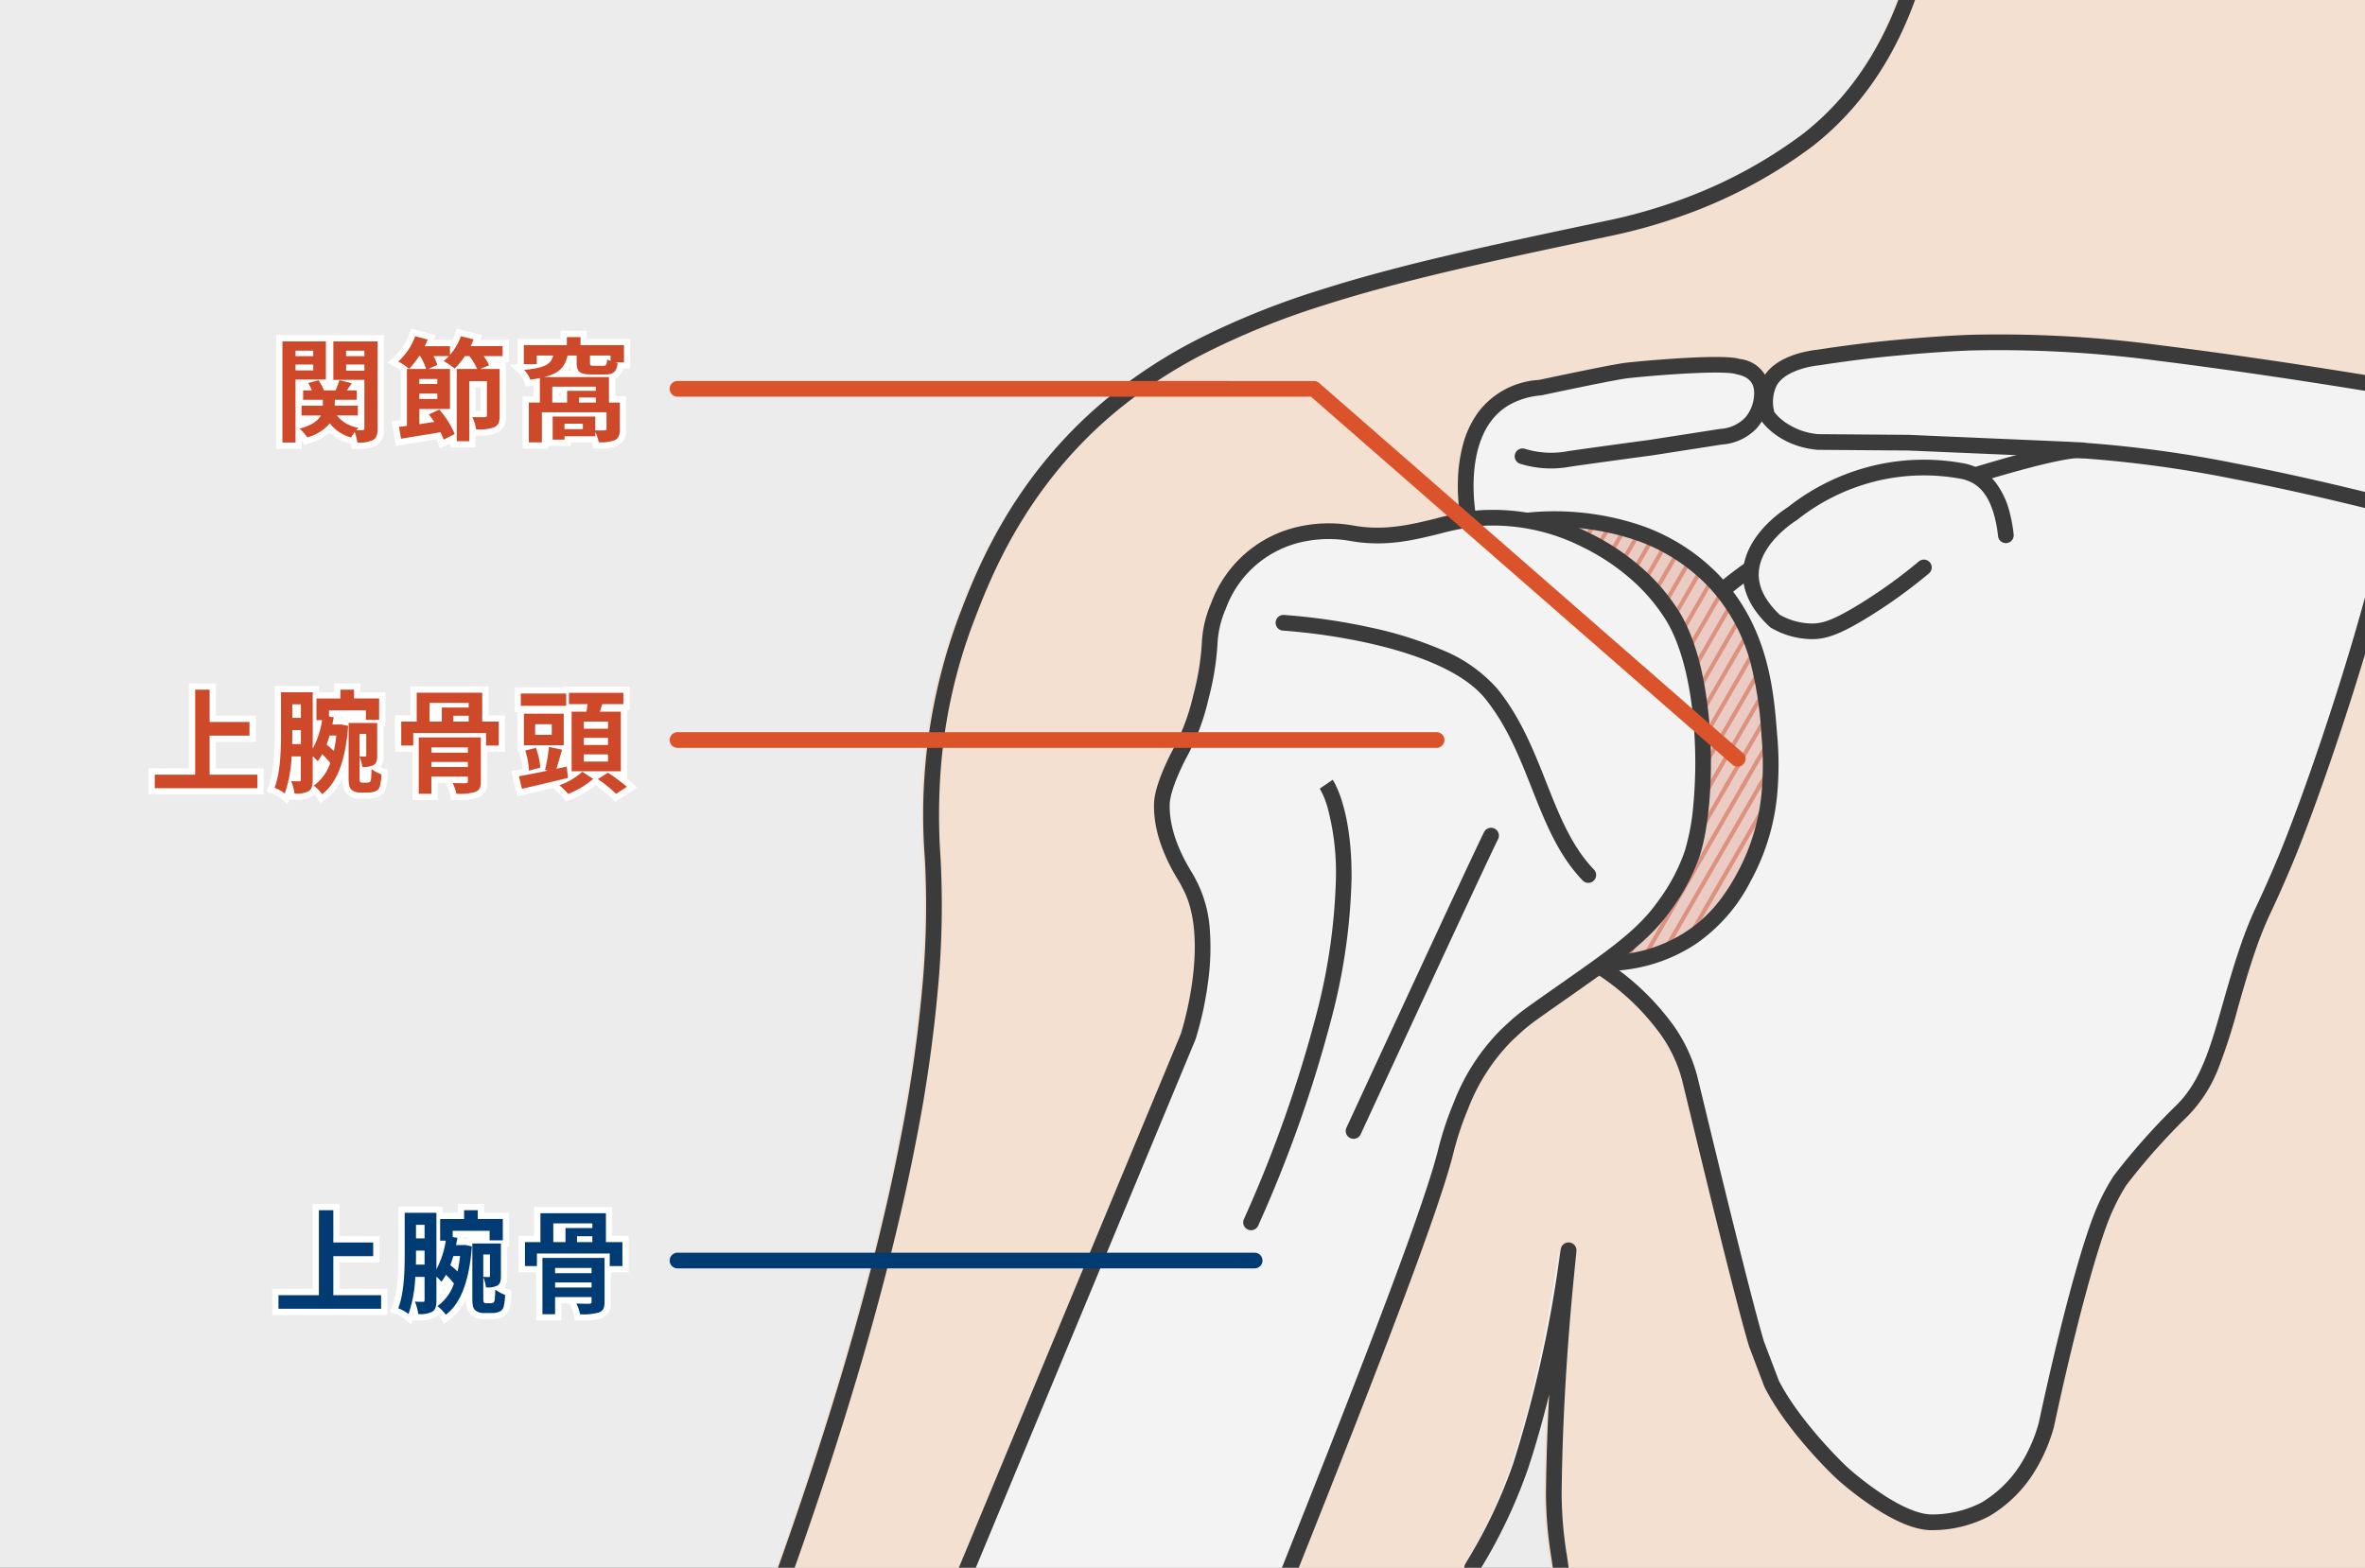 <svg xmlns="http://www.w3.org/2000/svg" width="377" height="250" viewBox="0 0 377 250"><rect x="0" y="0" width="377" height="250" fill="#808080" stroke="none"/><defs><clipPath id="a"><path transform="translate(57.585 102.295)" fill="none" d="M0 0h377v250H0z"/></clipPath><clipPath id="b"><path d="M300.353 186.247c2.252-.261 19.1-1.95 30.047 9.889 7.342 7.94 8.094 17.7 8.607 24.366.357 4.631.935 13.666-4.116 22.714a25.656 25.656 0 01-8.393 9.57 25 25 0 01-13.958 4.027c11.864-13.036 15.885-30.935 10.214-46.381-5.716-15.567-19.037-22.544-22.401-24.185z" fill="none"/></clipPath><clipPath id="c"><path transform="translate(233.885 112.737)" fill="none" d="M0 0h198.007v167.947H0z"/></clipPath></defs><g clip-path="url(#a)" transform="translate(-57.585 -102.295)" opacity=".9"><path d="M57.585 101.295h377v251h-377z" fill="#f7f7f7"/><path d="M306.379 352.295a76.405 76.405 0 01-1.1-11.92c.224-21.1 2.456-38.71 2.356-38.724s-2.147 17.844-7.657 34.454a82.976 82.976 0 01-7.73 16.19v9.5l-111.537-3.33c22.584-61.95 26.738-97.351 25.586-118.693-.274-5.074-1.563-20.722 5.282-38.661 2.7-7.074 8.3-21.757 22.935-34.013 18.68-15.645 44.616-21.025 79.387-28.367a80.583 80.583 0 0031.816-14.071q1.3-1.019 2.5-2.095c16.191-14.619 18.5-38.047 18.071-54.044h81.457v293.277H305.95z" fill="#fff"/><path d="M179.158 358.464c22.584-61.95 26.737-97.351 25.585-118.693-.274-5.073-1.562-20.721 5.282-38.661 2.7-7.074 8.3-21.756 22.936-34.013 18.68-15.645 44.616-21.024 79.387-28.367a80.568 80.568 0 0031.816-14.071q1.3-1.017 2.5-2.095c16.19-14.618 18.5-38.047 18.071-54.043h85.8V352.3H304.823a76.31 76.31 0 01-1.1-11.921c.224-21.1 2.456-38.71 2.356-38.724s-2.147 17.845-7.657 34.454a83.016 83.016 0 01-7.73 16.191z" fill="#ffead9"/><path d="M180.711 359.714a1.251 1.251 0 01-1.174-1.678c5.377-14.75 9.973-28.745 13.66-41.6 3.351-11.679 6.036-22.71 7.981-32.787a230.593 230.593 0 003.537-25.143 141.225 141.225 0 00.334-18.671q-.019-.353-.044-.774a90.727 90.727 0 015.406-38.4c2.732-7.16 8.415-22.059 23.3-34.527a79.931 79.931 0 0115.5-10.088 125.948 125.948 0 0118.258-7.336c13.086-4.22 28.025-7.374 45.322-11.026l.855-.18a84.421 84.421 0 0012.46-3.59 75.128 75.128 0 0018.853-10.25 43.92 43.92 0 002.419-2.031c7.036-6.353 12.049-15.066 14.9-25.9a97.113 97.113 0 002.761-27.187 1.25 1.25 0 012.5-.067 99.594 99.594 0 01-2.843 27.891c-2.975 11.308-8.237 20.431-15.64 27.115a47.215 47.215 0 01-2.565 2.153l-.017.013a77.623 77.623 0 01-19.488 10.6 86.845 86.845 0 01-12.822 3.7l-.855.18c-17.229 3.638-32.109 6.779-45.071 10.96a123.5 123.5 0 00-17.9 7.188 77.466 77.466 0 00-15.018 9.773c-14.386 12.049-19.913 26.538-22.57 33.5a83.815 83.815 0 00-5.157 22.854 98.338 98.338 0 00-.089 14.511q.025.426.044.783a143.722 143.722 0 01-.338 19 233.1 233.1 0 01-3.575 25.418c-1.959 10.149-4.661 21.252-8.032 33-3.7 12.906-8.317 26.957-13.715 41.763a1.251 1.251 0 01-1.177.833z" fill="#333"/><path d="M300.977 185.3c2.251-.262 19.1-1.95 30.046 9.889 7.343 7.939 8.1 17.7 8.607 24.365.357 4.632.936 13.667-4.116 22.715a25.661 25.661 0 01-8.392 9.57 25.007 25.007 0 01-13.959 4.027c11.864-13.036 15.886-30.935 10.214-46.382-5.716-15.564-19.037-22.541-22.4-24.184z" fill="#fff"/><path d="M435.811 201.602a291.1 291.1 0 01-12.722 37.91c-3.465 8.291-4.078 8.525-6.017 14.2-3.856 11.289-4.69 19.91-10.3 25.556-.562.563-2.081 2.014-4.2 4.329a103.061 103.061 0 00-5.821 6.934 33.292 33.292 0 00-2.433 4.566c-2.116 4.741-5.658 17.4-9.3 34.38-.628 2.312-2.9 9.49-9.69 13.473a18.461 18.461 0 01-8.757 2.08c-4.83-.108-11.771-5.777-13.871-7.628-1.422-1.258-8.222-8.032-11.477-14.458l-2.439-6.409c-2.732-9.233-10.127-40.357-10.663-42.425-.926-3.577-3.675-10.383-13.738-17.323-31.886-35.523-21.563-72.37-21.563-72.37s-3.558-18.862 11.5-20.3c0 0 10.268-2.2 13.425-2.685 1.317-.2 15.913-1.031 21.327.809l104.074 3.443z" fill="#fff"/><g clip-path="url(#b)" fill="#d84e2b"><ellipse cx="48.862" cy="66.556" rx="48.862" ry="66.556" transform="translate(282.199 138.028)" opacity=".244" style="isolation:isolate"/><g clip-path="url(#c)" opacity=".478"><path d="M267.147 170.282l33.224-57.545.575.332-33.224 57.545zm2.658 0l33.224-57.545.575.332-33.224 57.545zm2.657 0l33.224-57.545.575.332-33.224 57.545zm2.658 0l33.224-57.545.575.332-33.224 57.545zm2.658 0l33.224-57.545.575.332-33.224 57.545zm2.658 0l33.224-57.545.575.332-33.224 57.545zm2.658 0l33.224-57.545.575.332-33.224 57.545zm2.658 0l33.224-57.545.575.332-33.224 57.545zm2.658 0l33.224-57.545.575.332-33.224 57.545zm2.658 0l33.224-57.545.575.332-33.224 57.545zm2.658 0l33.224-57.545.575.332-33.224 57.545zm2.657 0l33.224-57.545.575.332-33.224 57.545zm2.658 0l33.224-57.545.575.332-33.224 57.545zm2.658 0l33.224-57.545.575.332-33.224 57.545zm2.658 0l33.224-57.545.575.332-33.224 57.545zm2.658 0l33.224-57.545.575.332-33.224 57.545zm2.658 0l33.224-57.545.575.332-33.224 57.545zm2.658 0l33.224-57.545.575.332-33.224 57.545zm2.658 0l33.224-57.545.575.332-33.224 57.545zm2.658 0l33.224-57.545.575.332-33.224 57.545zm2.658 0l33.224-57.545.575.332-33.224 57.545zm2.657 0l33.224-57.545.575.332-33.224 57.545zm2.658 0l33.224-57.545.575.332-33.224 57.545zm2.658 0l33.224-57.545.575.332-33.224 57.545zm2.658 0l33.224-57.545.575.332-33.224 57.545zm2.658 0l33.224-57.545.575.332-33.224 57.545zm2.658 0l33.224-57.545.575.332-33.224 57.545zm2.658 0l33.224-57.545.575.332-33.224 57.545zm2.658 0l33.224-57.545.575.332-33.224 57.545zm2.658 0l33.224-57.545.575.332-33.224 57.545zm2.657 0l33.224-57.545.575.332-33.224 57.545zm2.658 0l33.224-57.545.575.332-33.224 57.545zm2.658 0l33.224-57.545.575.332-33.224 57.545zm2.658 0l33.224-57.545.575.332-33.224 57.545zm2.658 0l33.224-57.545.575.332-33.224 57.545zm2.658 0l33.224-57.545.575.332-33.224 57.545zm2.658 0l33.224-57.545.575.332-33.224 57.545zm2.658 0l33.224-57.545.575.332-33.224 57.545zm2.658 0l33.224-57.545.575.332-33.224 57.545zm2.657 0l33.224-57.545.575.332-33.224 57.545zm2.658 0l33.224-57.545.575.332-33.224 57.545zm2.658 0l33.224-57.545.575.332-33.224 57.545zm2.658 0l33.224-57.545.575.332-33.224 57.545zm2.658 0l33.224-57.545.575.332-33.224 57.545zm2.658 0l33.224-57.545.575.332-33.224 57.545zm2.658 0l33.224-57.545.575.332-33.224 57.545zm2.658 0l33.224-57.545.575.332-33.224 57.545zm2.658 0l33.224-57.545.575.332-33.224 57.545zm2.657 0l33.224-57.545.575.332-33.224 57.545zm2.658 0l33.224-57.545.575.332-33.224 57.545zm2.658 0l33.224-57.545.575.332-33.224 57.545zm2.658 0l33.224-57.545.575.332-33.224 57.545zm2.658 0l33.224-57.545.575.332-33.224 57.545zm2.658 0l33.224-57.545.575.332-33.224 57.545zm2.658 0l33.224-57.545.575.332-33.224 57.545zm2.658 0l33.224-57.545.575.332-33.224 57.545zm2.658 0l33.224-57.545.575.332-33.224 57.545zm2.657 0l33.224-57.545.575.332-33.224 57.545zm2.658 0l33.224-57.545.575.332-33.224 57.545zm2.658 0l33.224-57.545.575.332-33.224 57.545zm2.658 0l33.224-57.545.575.332-33.224 57.545zm2.658 0l33.224-57.545.575.332-33.224 57.545z"/><path d="M233.932 227.815l33.224-57.545.575.332-33.224 57.545zm2.658 0l33.224-57.545.575.332-33.224 57.545zm2.658 0l33.224-57.545.575.332-33.224 57.545zm2.658 0l33.224-57.545.575.332-33.224 57.545zm2.658 0l33.224-57.545.575.332-33.224 57.545zm2.658 0l33.224-57.545.575.332-33.224 57.545zm2.658 0l33.224-57.545.575.332-33.224 57.545zm2.657 0l33.224-57.545.575.332-33.224 57.545zm2.658 0l33.224-57.545.575.332-33.224 57.545zm2.658 0l33.224-57.545.575.332-33.224 57.545zm2.658 0l33.224-57.545.575.332-33.224 57.545zm2.658 0l33.224-57.545.575.332-33.224 57.545zm2.658 0l33.224-57.545.575.332-33.224 57.545zm2.658 0l33.224-57.545.575.332-33.224 57.545zm2.658 0l33.224-57.545.575.332-33.224 57.545zm2.658 0l33.224-57.545.575.332-33.224 57.545zm2.657 0l33.224-57.545.575.332-33.224 57.545zm2.658 0l33.224-57.545.575.332-33.224 57.545zm2.658 0l33.224-57.545.575.332-33.224 57.545zm2.658 0l33.224-57.545.575.332-33.224 57.545zm2.658 0l33.224-57.545.575.332-33.224 57.545zm2.658 0l33.224-57.545.575.332-33.224 57.545zm2.658 0l33.224-57.545.575.332-33.224 57.545zm2.658 0l33.224-57.545.575.332-33.224 57.545zm2.658 0l33.224-57.545.575.332-33.224 57.545zm2.657 0l33.224-57.545.575.332-33.224 57.545zm2.658 0l33.224-57.545.575.332-33.224 57.545zm2.658 0l33.224-57.545.575.332-33.224 57.545zm2.658 0l33.224-57.545.575.332-33.224 57.545zm2.658 0l33.224-57.545.575.332-33.224 57.545zm2.658 0l33.224-57.545.575.332-33.224 57.545zm2.658 0l33.224-57.545.575.332-33.224 57.545zm2.658 0l33.224-57.545.575.332-33.224 57.545zm2.658 0l33.224-57.545.575.332-33.224 57.545zm2.658 0l33.224-57.545.575.332-33.224 57.545zm2.657 0l33.224-57.545.575.332-33.224 57.545zm2.658 0l33.224-57.545.575.332-33.224 57.545zm2.658 0l33.224-57.545.575.332-33.224 57.545zm2.658 0l33.224-57.545.575.332-33.224 57.545zm2.658 0l33.224-57.545.575.332-33.224 57.545zm2.658 0l33.224-57.545.575.332-33.224 57.545zm2.658 0l33.224-57.545.575.332-33.224 57.545zm2.658 0l33.224-57.545.575.332-33.224 57.545zm2.658 0l33.224-57.545.575.332-33.224 57.545zm2.657 0l33.224-57.545.575.332-33.224 57.545zm2.658 0l33.224-57.545.575.332-33.224 57.545zm2.658 0l33.224-57.545.575.332-33.224 57.545zm2.658 0l33.224-57.545.575.332-33.224 57.545zm2.658 0l33.224-57.545.575.332-33.224 57.545zm2.658 0l33.224-57.545.575.332-33.224 57.545zm2.658 0l33.224-57.545.575.332-33.224 57.545zm2.658 0l33.224-57.545.575.332-33.224 57.545zm2.658 0l33.224-57.545.575.332-33.224 57.545zm2.657 0l33.224-57.545.575.332-33.224 57.545zm2.658 0l33.224-57.545.575.332-33.224 57.545zm2.658 0l33.224-57.545.575.332-33.224 57.545zm2.658 0l33.224-57.545.575.332-33.224 57.545zm2.658 0l33.224-57.545.575.332-33.224 57.545zm2.658 0l33.224-57.545.575.332-33.224 57.545zm2.658 0l33.224-57.545.575.332-33.224 57.545zm2.658 0l33.224-57.545.575.332-33.224 57.545zm2.658 0l33.224-57.545.575.332-33.224 57.545z"/><path d="M201.282 284.378l33.224-57.545.575.332-33.224 57.545zm2.658 0l33.224-57.545.575.332-33.224 57.545zm2.658 0l33.224-57.545.575.332-33.224 57.545zm2.658 0l33.224-57.545.575.332-33.224 57.545zm2.658 0l33.224-57.545.575.332-33.224 57.545zm2.657 0l33.224-57.545.575.332-33.224 57.545zm2.658 0l33.224-57.545.575.332-33.224 57.545zm2.658 0l33.224-57.545.575.332-33.224 57.545zm2.658 0l33.224-57.545.575.332-33.224 57.545zm2.658 0l33.224-57.545.575.332-33.224 57.545zm2.658 0l33.224-57.545.575.332-33.224 57.545zm2.658 0l33.224-57.545.575.332-33.224 57.545zm2.658 0l33.224-57.545.575.332-33.224 57.545zm2.658 0l33.224-57.545.575.332-33.224 57.545zm2.658 0l33.224-57.545.575.332-33.224 57.545zm2.657 0l33.224-57.545.575.332-33.224 57.545zm2.658 0l33.224-57.545.575.332-33.224 57.545zm2.658 0l33.224-57.545.575.332-33.224 57.545zm2.658 0l33.224-57.545.575.332-33.224 57.545zm2.658 0l33.224-57.545.575.332-33.224 57.545zm2.658 0l33.224-57.545.575.332-33.224 57.545zm2.658 0l33.224-57.545.575.332-33.224 57.545zm2.658 0l33.224-57.545.575.332-33.224 57.545zm2.658 0l33.224-57.545.575.332-33.224 57.545zm2.657 0l33.224-57.545.575.332-33.224 57.545zm2.658 0l33.224-57.545.575.332-33.224 57.545zm2.658 0l33.224-57.545.575.332-33.224 57.545zm2.658 0l33.224-57.545.575.332-33.224 57.545zm2.658 0l33.224-57.545.575.332-33.224 57.545zm2.658 0l33.224-57.545.575.332-33.224 57.545zm2.658 0l33.224-57.545.575.332-33.224 57.545zm2.658 0l33.224-57.545.575.332-33.224 57.545zm2.658 0l33.224-57.545.575.332-33.224 57.545zm2.657 0l33.224-57.545.575.332-33.224 57.545zm2.658 0l33.224-57.545.575.332-33.224 57.545zm2.658 0l33.224-57.545.575.332-33.224 57.545zm2.658 0l33.224-57.545.575.332-33.224 57.545zm2.658 0l33.224-57.545.575.332-33.224 57.545zm2.658 0l33.224-57.545.575.332-33.224 57.545zm2.658 0l33.224-57.545.575.332-33.224 57.545zm2.658 0l33.224-57.545.575.332-33.224 57.545zm2.658 0l33.224-57.545.575.332-33.224 57.545zm2.657 0l33.224-57.545.575.332-33.224 57.545zm2.658 0l33.224-57.545.575.332-33.224 57.545zm2.658 0l33.224-57.545.575.332-33.224 57.545zm2.658 0l33.224-57.545.575.332-33.224 57.545zm2.658 0l33.224-57.545.575.332-33.224 57.545zm2.658 0l33.224-57.545.575.332-33.224 57.545zm2.658 0l33.224-57.545.575.332-33.224 57.545zm2.658 0l33.224-57.545.575.332-33.224 57.545zm2.658 0l33.224-57.545.575.332-33.224 57.545zm2.657 0l33.224-57.545.575.332-33.224 57.545zm2.658 0l33.224-57.545.575.332-33.224 57.545zm2.658 0l33.224-57.545.575.332-33.224 57.545zm2.658 0l33.224-57.545.575.332-33.224 57.545zm2.658 0l33.224-57.545.575.332-33.224 57.545zm2.658 0l33.224-57.545.575.332-33.224 57.545zm2.658 0l33.224-57.545.575.332-33.224 57.545zm2.658 0l33.224-57.545.575.332-33.224 57.545zm2.658 0l33.224-57.545.575.332-33.224 57.545zm2.657 0l33.224-57.545.575.332-33.224 57.545zm2.658 0l33.224-57.545.575.332-33.224 57.545z"/></g></g><path d="M305.295 183.822a43.243 43.243 0 0112.532 1.824 31.6 31.6 0 0114.114 8.7c7.64 8.26 8.42 18.4 8.936 25.118a51.807 51.807 0 01-.034 9.936 35.558 35.558 0 01-4.237 13.484 26.9 26.9 0 01-8.793 10 26.1 26.1 0 01-14.413 4.236h-.244a1.25 1.25 0 01-.914-2.091 47.738 47.738 0 0011.387-21.716 41.628 41.628 0 00-1.422-23.394 40.86 40.86 0 00-11.731-16.8 46.581 46.581 0 00-10.044-6.688 1.25 1.25 0 01.4-2.365 39.07 39.07 0 014.463-.244zM316 254.484a23.171 23.171 0 0010.43-3.684 21.821 21.821 0 005.167-4.772 31.553 31.553 0 002.823-4.365 33.073 33.073 0 003.936-12.543 49.535 49.535 0 00.026-9.467 59.826 59.826 0 00-1.7-11.469 28.5 28.5 0 00-6.577-12.144 29.131 29.131 0 00-13.017-8.006 40.666 40.666 0 00-11.663-1.712 49.718 49.718 0 016.69 4.908 43.332 43.332 0 0112.434 17.826 44.123 44.123 0 011.516 24.8A49.963 49.963 0 01316 254.484z" fill="#333"/><path d="M209.423 357.964q18.789-45.2 37.58-90.395s5.059-15.492.156-24.318a11.754 11.754 0 00-.591-1.09c-2.033-3.281-3.889-7.428-3.769-11.693.041-1.474.833-4.068 2.678-7.706a34.914 34.914 0 003.534-9.276c2.356-9.57.468-8.5 2.811-14.562a18.034 18.034 0 0113-11.41 21.071 21.071 0 018.623-.121c7.9 1.281 13.622-1.906 19.994-2.475 10.755-.961 24.213 5.091 30.713 15.5 6.067 9.715 5.762 30.224 3.184 37.99a30.479 30.479 0 01-4.179 7.981c-2.554 3.643-5.476 6.313-12.368 11.188-10.6 7.5-9.721 6.651-13.122 9.852-6.736 6.338-9.457 17.84-9.563 18.27-2.3 9.374-12.41 35.6-27.3 72.765" fill="#fff"/><path d="M260.809 359.714a1.251 1.251 0 01-1.16-1.715c17.067-42.617 25.214-64.328 27.241-72.6l.006-.026a51.649 51.649 0 012.42-7.249 33.451 33.451 0 017.494-11.609c2.719-2.559 2.813-2.625 7.767-6.1 1.409-.988 3.162-2.217 5.49-3.863 6.742-4.769 9.562-7.312 12.066-10.885l.054-.074a29.416 29.416 0 003.962-7.583 35.9 35.9 0 001.385-7.569 73.275 73.275 0 00.2-10.24c-.4-8.181-2.052-14.973-4.646-19.125a29.306 29.306 0 00-5.784-6.663 34.922 34.922 0 00-7.465-4.89 31.593 31.593 0 00-16.293-3.365 43.839 43.839 0 00-6.52 1.257c-4.158 1.018-8.458 2.071-13.785 1.207l-.2-.033a19.649 19.649 0 00-7.935.137 16.786 16.786 0 00-12.121 10.644 15.838 15.838 0 00-1.33 5.756 44.318 44.318 0 01-1.433 8.654 36.13 36.13 0 01-3.633 9.543c-2.238 4.413-2.524 6.488-2.543 7.175-.093 3.313 1.112 7.013 3.582 11a12.086 12.086 0 01.613 1.121l.019.039a19.735 19.735 0 012.187 8.012 39.53 39.53 0 01-.29 8.208 55.287 55.287 0 01-1.968 9.075q-.015.047-.034.092l-8.176 19.667-29.4 70.728a1.25 1.25 0 01-2.309-.96l29.4-70.729 8.156-19.618a54.18 54.18 0 001.857-8.623c.565-4.34.742-10.406-1.619-14.657-.025-.046-.044-.085-.073-.144a9.559 9.559 0 00-.489-.9c-2.732-4.409-4.063-8.576-3.955-12.386.052-1.862 1.024-4.71 2.813-8.236a33.757 33.757 0 003.435-9.009 41.617 41.617 0 001.366-8.226 18.05 18.05 0 011.493-6.488 19.283 19.283 0 0113.88-12.176 22.005 22.005 0 018.917-.17l.192.032c4.826.783 8.875-.208 12.79-1.167a46.392 46.392 0 016.892-1.319 34.115 34.115 0 0117.611 3.608 37.422 37.422 0 018 5.241 31.8 31.8 0 016.274 7.234c3.8 6.083 4.777 15.346 5.022 20.326.353 7.175-.319 14.523-1.712 18.719a31.519 31.519 0 01-4.32 8.275l-.025.034c-2.662 3.8-5.741 6.588-12.667 11.487a1312.04 1312.04 0 01-5.5 3.869c-4.9 3.437-4.9 3.437-7.489 5.872a31.458 31.458 0 00-6.9 10.75 48.986 48.986 0 00-2.3 6.878l-.008.031c-2.056 8.388-10.235 30.2-27.348 72.931a1.251 1.251 0 01-1.154.795z" fill="#333"/><path d="M291.593 185.666a1.25 1.25 0 01-1.227-1.018 29.412 29.412 0 01-.371-5.879 24.436 24.436 0 01.755-5.4 15.61 15.61 0 012.538-5.427 13.077 13.077 0 019.619-5.065c.983-.21 10.372-2.215 13.428-2.683.779-.12 4.766-.506 8.679-.75 7.683-.48 9.357-.082 9.908.093a5.42 5.42 0 014.7 6.63 8.288 8.288 0 01-2.006 4.419 8.392 8.392 0 01-5.508 2.588l-11.221 1.745h-.025c-.119.016-11.953 1.612-13.253 1.842a16.637 16.637 0 01-7.675-.507 1.25 1.25 0 11.711-2.4 14.161 14.161 0 006.529.442c1.339-.237 12.694-1.769 13.341-1.856l11.238-1.748.061-.008a5.992 5.992 0 003.953-1.787 5.867 5.867 0 001.382-3.1c.32-2.2-.561-3.415-2.771-3.828a1.25 1.25 0 01-.165-.043c-.333-.111-1.971-.439-9.044 0-4.132.258-7.9.641-8.455.726-3.086.473-13.251 2.65-13.353 2.672a1.247 1.247 0 01-.143.022 12.46 12.46 0 00-4.846 1.4 9.671 9.671 0 00-3.08 2.678c-4.138 5.5-2.486 14.656-2.469 14.748a1.251 1.251 0 01-1.23 1.48z" fill="#333"/><path d="M460.14 188.881c-39.116-11.281-60.39-14.33-72.71-14.9-2.36-.109-25.693-1.106-25.693-1.106l-14.356-.11c-5.742-.552-8.074-4.2-8.074-4.2a7.31 7.31 0 01.287-5.161c1.646-3.553 7.653-4.094 7.909-4.124 2.324-.36 5.406-.8 9.044-1.205 0 0 7.707-.863 14.956-1.151a199.157 199.157 0 0130.036 1.62c25.419 3.165 51.049 7.816 59.975 9.469" fill="#fff"/><path d="M460.141 190.131a1.25 1.25 0 01-.347-.049c-17.705-5.106-33.28-8.955-46.292-11.439a189.822 189.822 0 00-26.13-3.41c-2.3-.106-24.836-1.069-25.667-1.1l-7.239-.055-7.1-.054q-.055 0-.11-.006c-6.275-.6-8.9-4.6-9.007-4.768a1.249 1.249 0 01-.14-.3 8.607 8.607 0 01.346-6.059c1.761-3.8 7.239-4.664 8.877-4.838 2.987-.462 6.038-.869 9.068-1.208.077-.009 7.835-.871 15.045-1.158a191.491 191.491 0 0130.24 1.629c23.517 2.928 47.716 7.2 60.048 9.48a1.25 1.25 0 01-.455 2.458c-12.3-2.279-36.449-6.537-59.9-9.458a191.759 191.759 0 00-29.832-1.611c-7.122.283-14.79 1.136-14.866 1.144-3 .336-6.03.739-8.992 1.2l-.046.006-.048.005c-2.569.273-5.911 1.328-6.872 3.4a6.033 6.033 0 00-.282 4.08 7.938 7.938 0 001.589 1.518 10.812 10.812 0 005.411 1.986l7.039.054 7.261.056h.044c.233.01 23.362 1 25.7 1.106a192.273 192.273 0 0126.483 3.452c13.087 2.5 28.737 6.366 46.515 11.493a1.25 1.25 0 01-.346 2.451z" fill="#333"/><path d="M332.321 197.544a1.25 1.25 0 01-.825-2.189 60.24 60.24 0 016.054-4.49 70.848 70.848 0 0115.372-7.713c5.921-2.058 14.618-4.988 22.419-7.263 7.621-2.222 12.306-3.214 14.323-3.032a1.25 1.25 0 11-.225 2.49c-3.107-.28-17.118 3.71-35.7 10.166a69.528 69.528 0 00-20.6 11.72 1.245 1.245 0 01-.818.311z" fill="#333"/><rect width="378" height="251" rx="4" transform="translate(57.085 74.718)" fill="none"/><path d="M364.226 192.8a81.082 81.082 0 01-9.479 6.829c-4.474 2.753-6.409 3.358-8.411 3.331a11.881 11.881 0 01-5.808-1.638c-10.049-9.386 2.76-17.116 2.76-17.116a33.6 33.6 0 0126.885-6.835 7.5 7.5 0 012.962 1.148 7.131 7.131 0 011.66 1.588c2 2.549 2.46 6.787 2.535 7.54" fill="#fff"/><path d="M346.451 204.21h-.132a13.146 13.146 0 01-6.419-1.81 1.251 1.251 0 01-.222-.166c-3.12-2.915-4.533-6.019-4.2-9.227.584-5.587 6.335-9.355 7.091-9.827a35.209 35.209 0 0114.742-6.881 34.787 34.787 0 0113.08-.16 8.716 8.716 0 013.446 1.344 8.343 8.343 0 011.938 1.846 13.183 13.183 0 012.225 4.913 23 23 0 01.578 3.281 1.25 1.25 0 01-2.488.248c-.107-1.073-.587-4.742-2.274-6.892a5.928 5.928 0 00-1.375-1.322 6.277 6.277 0 00-2.479-.952 32.3 32.3 0 00-12.143.148 32.7 32.7 0 00-13.745 6.435 1.25 1.25 0 01-.132.092c-.053.032-5.495 3.387-5.971 8-.242 2.351.873 4.717 3.315 7.035a10.624 10.624 0 005.074 1.4c1.667.022 3.394-.472 7.739-3.146a80.216 80.216 0 009.333-6.724 1.25 1.25 0 111.6 1.919 82.721 82.721 0 01-9.625 6.934c-4.254 2.609-6.541 3.512-8.956 3.512zm19.234 142.077h-.37c-2.3-.051-5.2-1.181-8.6-3.357a51.971 51.971 0 01-6.065-4.584c-1.526-1.347-8.415-8.218-11.765-14.83a1.254 1.254 0 01-.054-.122l-2.431-6.413q-.017-.044-.03-.088c-2.165-7.315-7.142-27.889-9.533-37.776-.6-2.475-1.031-4.264-1.142-4.69a22.438 22.438 0 00-3.265-7.009 38.1 38.1 0 00-9.973-9.6 1.25 1.25 0 011.419-2.058A40.567 40.567 0 01324.49 266a24.925 24.925 0 013.621 7.792c.116.446.528 2.15 1.152 4.729 2.2 9.078 7.332 30.313 9.487 37.61l2.391 6.306c3.2 6.275 9.957 12.966 11.159 14.027a50.208 50.208 0 005.757 4.352c2.972 1.9 5.5 2.923 7.315 2.964a17.135 17.135 0 008.1-1.908 18.708 18.708 0 006.706-6.911 24.642 24.642 0 002.4-5.779c3.464-16.149 7.056-29.4 9.377-34.594a34.419 34.419 0 012.537-4.754l.045-.063a104.68 104.68 0 015.891-7.017c1.765-1.929 3.126-3.271 3.857-3.992.154-.152.28-.276.377-.374 3.771-3.795 5.295-9.161 7.225-15.956.779-2.742 1.661-5.849 2.78-9.123a61.035 61.035 0 012.879-7.094 187.308 187.308 0 003.168-7.186c1.9-4.558 4.433-11.439 6.937-18.879 2.055-6.105 5.04-15.4 7.59-25.031a1.25 1.25 0 012.417.64c-2.567 9.693-5.57 19.048-7.637 25.188-2.523 7.494-5.074 14.435-7 19.045a189.186 189.186 0 01-3.206 7.272 59.006 59.006 0 00-2.782 6.852c-1.1 3.212-1.933 6.153-2.741 9a89.244 89.244 0 01-3.057 9.476 22.577 22.577 0 01-4.8 7.559l-.394.391c-.715.706-2.046 2.019-3.769 3.9a101.804 101.804 0 00-5.724 6.817 33.241 33.241 0 00-2.31 4.35c-2.222 4.971-5.842 18.368-9.222 34.132l-.016.066a26.8 26.8 0 01-2.659 6.409 21.174 21.174 0 01-7.6 7.815 19.631 19.631 0 01-9.056 2.256zm-73.442 7.258a1.25 1.25 0 01-1.08-1.878l.231-.4a80.139 80.139 0 007.394-15.558 196.537 196.537 0 007.423-33.088c.054-.373.1-.668.128-.869.018-.116.032-.2.043-.26a1.256 1.256 0 012.5.2c0 .045 0 .094-.007.159-.006.085-.016.2-.031.37-.028.3-.074.748-.131 1.314-.5 4.885-2.008 19.751-2.19 36.855a62.356 62.356 0 00.842 9.964c.091.628.177 1.221.251 1.779a1.25 1.25 0 01-2.479.327c-.072-.542-.156-1.127-.246-1.747a64.46 64.46 0 01-.868-10.35c.059-5.562.258-10.888.516-15.715-1.039 4.237-2.169 8.2-3.38 11.852a82.3 82.3 0 01-7.606 16.029l-.23.4a1.25 1.25 0 01-1.08.616zm18.53-110.471a1.246 1.246 0 01-.9-.384c-3.911-4.074-5.954-9.244-8.118-14.718-1.933-4.891-3.932-9.95-7.4-14.252-3.872-4.805-12.368-7.5-18.814-8.921a97.2 97.2 0 00-13.43-1.949 1.252 1.252 0 01.146-2.5 97.824 97.824 0 0113.787 2 60.8 60.8 0 0111.254 3.509 23.457 23.457 0 019 6.292c3.705 4.6 5.775 9.836 7.777 14.9 2.07 5.238 4.026 10.186 7.6 13.905a1.25 1.25 0 01-.9 2.116zm-53.76 55.389a1.251 1.251 0 01-1.144-1.754 206.817 206.817 0 0011.595-32.824 94.6 94.6 0 003.067-21.17 40.126 40.126 0 00-1.235-11.325 13.161 13.161 0 00-1.333-3.353l.005.008 2.061-1.415c.126.183 3.077 4.612 3.006 15.692a95.635 95.635 0 01-3.059 21.814 208.355 208.355 0 01-11.819 33.578 1.25 1.25 0 01-1.144.749zm16.341-14.577a1.251 1.251 0 01-1.134-1.775c.824-1.784 20.2-43.723 21.941-47.141a1.25 1.25 0 112.228 1.135c-1.719 3.376-21.7 46.619-21.9 47.055a1.25 1.25 0 01-1.135.726z" fill="#333"/></g><path d="M277 122.25a1.245 1.245 0 01-.825-.311l-7.216-6.3a487399.482 487399.482 0 01-59.973-52.381L108 63.251a1.25 1.25 0 010-2.5l101.456.007a1.25 1.25 0 01.83.315c.394.348 43.929 38.369 60.318 52.682l7.231 6.315a1.25 1.25 0 01-.835 2.18z" fill="#db532a"/><path d="M45.82 128.2l-1.064-.9a5.77 5.77 0 00-1.317-.735l-.977-.338.371-.965c.846-2.2.96-5.458.96-8.353v-7.516h7.058v.99h2.41v-1.4h4.178v1.4h4v5.4h-.311v4.688a3.011 3.011 0 01-.472 1.859c.158.075.321.144.474.2l.681.243-.017.722a8.9 8.9 0 01-.308 2.267v.011a2.179 2.179 0 01-1.3 1.341 4.421 4.421 0 01-1.509.253H57.41a3.1 3.1 0 01-1.948-.623 3.006 3.006 0 01-.887-2.6 9.046 9.046 0 01-2.632 3.29l-.854.639-.583-.893a3.93 3.93 0 00-.4-.481 2.265 2.265 0 01-.354.286 4.855 4.855 0 01-2.8.542h-.868zm5.03-5.386v.2a7.29 7.29 0 00.512-.892zm3.388-8.546l-.05.261.315-.017.071.015v-.244h2.754v-.016zm5.09-.488h.106v-1.4h-.106zm-4.068-1.516h.178v-1.294h-.178zm42.807 15.619l-.578-.612a20.823 20.823 0 00-2.55-2.077 14.72 14.72 0 01-4.02 2.326l-.676.254-.454-.561a10.338 10.338 0 00-1.255-1.219l-.42-.339c-1.641.39-3.284.774-4.688 1.094l-.961.219-.971-3.992 1.05-.185q.355-.063.763-.139a11.658 11.658 0 00-.529-2.641l-.057-.167h-.211v-.626l-.079-.233.079-.02v-5.422h-.486v-3.962h7.668v-.108h10.676v3.8h-.4v10.71h-.247c.337.261.641.511.879.731l.936.864zm-.147-5.9h.052v-7.5h-.052zm-3.14-10.51l-.145 1.062c-.05.367-.1.747-.17 1.123l-.053.293.263-.788c.122-.366.248-.78.37-1.181l.155-.509zm-22.034 16.093H71.9l-.14-.836a5.258 5.258 0 00-.488-1.4l-.272-.5h-1.232v2.736h-4.016v-7.686h-2.79v-5.816h2.466v-4.608h12.44v4.608H80.5v5.816h-2.848v4.706a2.475 2.475 0 01-1.494 2.614l-.021.009a9.586 9.586 0 01-3.391.357zm-4.994-2h.016v-6.982h-.016zm7.83-2.266v1.268a1.383 1.383 0 01-.242.8l.052-.019c.155-.067.175-.107.182-.12a1.611 1.611 0 00.077-.646v-6h-.07zm2.9-5.42h.018v-1.816h-.02zm-2.772-2h.16v-4.426h-.16zm-8.28 0h.05v-4.426h-.052zm-25.4 10.8H23.668v-4.16h6.444v-13.55h4.3v5.148h6.354v4.182h-6.354v4.228h7.614zm-16.362-2H40.03v-.16h-7.614v-8.22h6.354v-.178h-6.354v-5.152h-.3v13.554h-6.444z" fill="#fff"/><path d="M33.416 123.524V117.3h6.354v-2.182h-6.354v-5.148h-2.3v13.554h-6.444v2.16H41.03v-2.16zm20.2-6.246a22.123 22.123 0 01-.4 2.466 12.478 12.478 0 00-1.152-1.008q.27-.7.486-1.458zm-7.038 1.368c.018-.612.018-1.206.018-1.746v-.486h1.368v2.232zm1.386-6.336v2.16h-1.368v-2.16zm6.12 3.222h-1.1c.072-.378.144-.774.216-1.152l-.756-.126v-.99h5.886v1.512h2.106v-3.4h-4v-1.4H54.26v1.4h-3.816v3.456h.9a14.118 14.118 0 01-1.494 4.552v-9h-5.058v6.516c0 2.61-.072 6.228-1.026 8.712a6.62 6.62 0 011.634.918 20.9 20.9 0 001.08-5.922h1.476v3.672c0 .234-.054.306-.234.306-.2 0-.756 0-1.314-.036a7.567 7.567 0 01.54 1.98 4.085 4.085 0 002.25-.378c.522-.342.648-.936.648-1.836v-3.744a11.328 11.328 0 01.81.81 8.429 8.429 0 00.7-1.116 11.152 11.152 0 011.284 1.404 7.314 7.314 0 01-2.628 3.6 6.854 6.854 0 011.332 1.368c2.356-1.764 3.726-5.274 4.156-10.89l-1.08-.234zm4.3 1.494v3.42c0 .126-.036.18-.18.18-.126 0-.486 0-.882-.018v-3.582zm-.56 7.774a.591.591 0 01-.378-.09c-.09-.072-.126-.324-.126-.7v-3.33a6.072 6.072 0 01.432 1.6 3.538 3.538 0 001.818-.286c.468-.306.558-.774.558-1.53v-5.184h-4.554v8.694c0 1.332.162 1.71.522 2a2.1 2.1 0 001.314.4h1.26a3.33 3.33 0 001.13-.186 1.187 1.187 0 00.742-.756 8.138 8.138 0 00.252-1.962 5.693 5.693 0 01-1.566-.846c-.018.792-.054 1.4-.09 1.674-.072.27-.144.4-.252.432a1.2 1.2 0 01-.4.072zm10.944-2.5v-.81h5.814v.81zm5.814-3.114v.828h-5.814v-.828zm2.07-1.6h-9.9v8.98h2.016v-2.736h5.814v.738c0 .234-.09.306-.342.324-.27 0-1.278 0-2.088-.036a6.216 6.216 0 01.594 1.71 9.044 9.044 0 003.024-.288c.684-.288.882-.738.882-1.692zm-8.172-5.51h6.228v.738h-4.284v2.25H68.48zm6.228 2.988H72.26v-.936h2.448zm2.16 0v-4.608h-10.44v4.608h-2.466v3.816h1.908v-2h11.61v2h2.02v-3.816zM96.92 116.2h-3.852v-1.136h3.852zm0 2.592h-3.852v-1.136h3.852zm0 2.646h-3.852v-1.154h3.852zm-5.8-7.956v9.5h7.848v-9.5h-3.344c.126-.378.252-.792.378-1.206h3.366v-1.8h-8.676v1.8h2.97c-.054.4-.108.81-.18 1.206zm-.864-2.9h-7.232v1.962h7.236zm-2.3 6.588H85.31v-1.692h2.646zm1.908-3.37H83.51v5.04h6.354zm-3.726 8.6a12.373 12.373 0 00-.7-3.15l-1.71.432a12.269 12.269 0 01.594 3.2zm4.212-.162l-1.656.342c.288-.882.594-2 .9-3.042l-2.088-.438a25.59 25.59 0 01-.63 3.672l.432.108c-1.728.36-3.366.684-4.59.9l.486 2a711.34 711.34 0 007.326-1.734zm2.466.828a10.953 10.953 0 01-3.654 2.15 11.329 11.329 0 011.4 1.368 13.188 13.188 0 004-2.394zm2.484 1.16a22.306 22.306 0 012.916 2.358l1.71-1.134a28.363 28.363 0 00-3.006-2.232z" fill="#ce4929"/><path d="M65.54 211.2l-1.064-.9a5.77 5.77 0 00-1.317-.735l-.977-.338.371-.965c.846-2.2.96-5.458.96-8.353v-7.516h7.057v.99h2.41v-1.4h4.178v1.4h4v5.4h-.31v4.688a3.011 3.011 0 01-.472 1.859c.158.075.321.144.474.2l.681.243-.017.722a8.9 8.9 0 01-.308 2.267v.011a2.179 2.179 0 01-1.306 1.342 4.42 4.42 0 01-1.51.253h-1.26a3.1 3.1 0 01-1.948-.623 3.007 3.007 0 01-.887-2.6 9.046 9.046 0 01-2.632 3.294l-.854.639-.583-.893a3.931 3.931 0 00-.4-.481 2.265 2.265 0 01-.354.286 4.855 4.855 0 01-2.8.542H65.8zm5.03-5.39v.2a7.293 7.293 0 00.512-.892zm3.388-8.546l-.05.261.315-.017.071.015v-.244h2.754v-.016zm5.09-.488h.106v-1.4h-.106zm-4.068-1.512h.178v-1.294h-.178zm17.486 15.3h-.847l-.139-.834a5.258 5.258 0 00-.488-1.4l-.269-.5h-1.235v2.736h-4.016v-7.686h-2.79v-5.816h2.466v-4.608h12.44v4.608h2.628v5.816h-2.844v4.706a2.475 2.475 0 01-1.494 2.614l-.021.009a9.586 9.586 0 01-3.391.357zm-4.994-2h.016v-6.98h-.016zM95.3 206.3v1.268a1.383 1.383 0 01-.242.8l.052-.019c.155-.067.175-.107.182-.12a1.611 1.611 0 00.077-.646v-6H95.3zm2.9-5.42h.016v-1.816H98.2zm-2.772-2h.16v-4.426h-.16zm-8.28 0h.052v-4.426h-.052zm-25.4 10.8h-18.36v-4.16h6.444v-13.55h4.3v5.148h6.354v4.182h-6.354v4.228h7.614zm-16.362-2H59.75v-.16h-7.614v-8.22h6.354v-.178h-6.354v-5.152h-.3v13.554h-6.444z" fill="#fff"/><path d="M53.136 206.524V200.3h6.354v-2.182h-6.354v-5.148h-2.3v13.554h-6.444v2.16H60.75v-2.16zm20.2-6.246a22.123 22.123 0 01-.4 2.466 12.478 12.478 0 00-1.152-1.008q.27-.7.486-1.458zm-7.042 1.368c.018-.612.018-1.206.018-1.746v-.486h1.368v2.232zm1.386-6.336v2.16h-1.368v-2.16zm6.12 3.222h-1.1c.072-.378.144-.774.216-1.152l-.756-.126v-.99h5.888v1.512h2.106v-3.4h-4v-1.4H73.98v1.4h-3.816v3.456h.9a14.118 14.118 0 01-1.494 4.552v-9h-5.058v6.516c0 2.61-.072 6.228-1.026 8.712a6.62 6.62 0 011.638.918 20.9 20.9 0 001.076-5.922h1.48v3.672c0 .234-.054.306-.234.306-.2 0-.756 0-1.314-.036a7.567 7.567 0 01.54 1.98 4.085 4.085 0 002.25-.378c.522-.342.648-.936.648-1.836v-3.744a11.328 11.328 0 01.81.81 8.429 8.429 0 00.7-1.116 11.152 11.152 0 011.28 1.404 7.314 7.314 0 01-2.628 3.6 6.854 6.854 0 011.332 1.368c2.358-1.764 3.726-5.274 4.158-10.89l-1.08-.234zm4.3 1.494v3.42c0 .126-.036.18-.18.18-.126 0-.486 0-.882-.018v-3.582zm-.556 7.774a.591.591 0 01-.378-.09c-.09-.072-.126-.324-.126-.7v-3.33a6.072 6.072 0 01.432 1.6 3.538 3.538 0 001.818-.286c.468-.306.558-.774.558-1.53v-5.184h-4.554v8.694c0 1.332.162 1.71.522 2a2.1 2.1 0 001.314.4h1.26a3.33 3.33 0 001.134-.18 1.187 1.187 0 00.738-.762 8.138 8.138 0 00.252-1.962 5.693 5.693 0 01-1.566-.846c-.018.792-.054 1.4-.09 1.674-.072.27-.144.4-.252.432a1.2 1.2 0 01-.4.072zm10.944-2.5v-.81H94.3v.81zm5.812-3.114v.828h-5.812v-.828zm2.07-1.6h-9.9v8.98h2.016v-2.736H94.3v.738c0 .234-.09.306-.342.324-.27 0-1.278 0-2.088-.036a6.216 6.216 0 01.594 1.71 9.044 9.044 0 003.024-.288c.684-.288.882-.738.882-1.692zm-8.17-5.51h6.228v.738h-4.284v2.25H88.2zm6.228 2.988H91.98v-.936h2.448zm2.16 0v-4.608h-10.44v4.608h-2.466v3.816h1.908v-2H97.2v2h2.016v-3.816z" fill="#003b74"/><path d="M65.559 52.411l3.908 1.03-.264.753h2.929a8.647 8.647 0 00.405-.928l.309-.844 4 1-.309.772h4.581v3.584H78.86l.023.052h1.767v8.434a2.659 2.659 0 01-1.436 2.758 7.483 7.483 0 01-3.308.438h-.1v1.89h-4v-.678l-1.689.844-.349-1.116a4.232 4.232 0 00-.135-.36c-1.131.188-2.263.37-3.282.535-.809.131-1.573.254-2.253.366l-.98.162-.674-3.932 1.073-.1c.115-.011.234-.024.355-.038v-7.984a12.484 12.484 0 00-.854-.533l-1.247-.693 1.077-.936a9.383 9.383 0 002.4-3.62zM74.1 54.8l-.036-.009a10.988 10.988 0 01-.525.989h.071zm-7.816.98l.243-.486c-.122.232-.251.462-.388.686l.131-.2zm4.446 4.05h-.016v4.39h.016zm7.92 0h-.034v6.4A1.244 1.244 0 0178 67.338a1.532 1.532 0 00.337-.115l.039-.018c.146-.065.272-.122.272-.941zm-2.034 1.944h-.808v3.742c.269.007.548.012.808.012zm12.744-9.02h4.178v1.278h6.93v4.736H99.31a2.617 2.617 0 01-.736 1.289 2.222 2.222 0 01-.5.344v2.793H99.8v5.23a2.675 2.675 0 01-1.353 2.653l-.01.005a6.6 6.6 0 01-3 .43h-.867l-.123-.859-.016-.1h-3.449v.547h-3.6v.43h-4.088v-8.336h1.764v-1.718l-.4.056-.845.109-.242-.817a3.382 3.382 0 00-.7-1.126l-1.599-1.518 1.23-.113v-4.035h6.858zm2.178 2h-.178v.934h.178zm-6.966 1.278H84.5v1.024h.07zm5.016 0h-.208l-.229.9a3.436 3.436 0 01-.652 1.353 2.916 2.916 0 00.991-1.813zm3.462 0h-.124v1.808c0 .608.1.7.1.7a.49.49 0 00.168.073 1.724 1.724 0 01-.146-.77zm5.418 0h-.142v.736h.142zM91.1 59.126a3.23 3.23 0 01-.156-.758 4.424 4.424 0 01-.475.758zm4.97 2h-.088v3.616h.088zm-6.67 1.53h-.358v.538h.358zm-4.018 2.538h-.088v4.336h.088zm12.42 0h-.124v3.176a1.219 1.219 0 01-.546 1.053 1.622 1.622 0 00.408-.123c.147-.076.262-.144.262-.872zM44.018 53.438h17.174V68.3a2.819 2.819 0 01-1.227 2.73 5.859 5.859 0 01-2.995.536h-.923l-.061-.767-.283-.082a7.52 7.52 0 01-3.149-1.747 9.354 9.354 0 01-3.265 1.719l-.738.241-.417-.655-.028-.043v1.334h-4.088zm2.088 2h-.088v12.339l.088-.024zm4.842 0h-.016v4.084h.016zm3.222 0h-.034v4.138h.034zm5.022 0h-.106v12.12l.093.017-.093.093v.612a1.24 1.24 0 01-.808 1.226 1.8 1.8 0 00.665-.2c.116-.069.249-.148.249-1.012zM46.106 68.337l-.088-.07v1.3h.088z" fill="#fff"/><path d="M49.932 55.914v.882h-2.826v-.882zm-2.826 3.15v-.936h2.826v.936zm4.842 1.458v-6.084h-6.93v16.128h2.088V60.522zM55.17 59.1v-.972h2.916v.972zm2.916-3.186v.882H55.17v-.882zm2.106-1.476h-7.056v6.138h4.95v7.7c0 .216-.072.306-.288.306a9.036 9.036 0 01-1.008 0 3.585 3.585 0 01.342-.378 5.41 5.41 0 01-3.438-1.962h3.348V64.68H53.37v-.936h3.492V62.25H55.3l.774-1.134-1.962-.5c-.144.45-.4 1.1-.612 1.638h-1.872a5.9 5.9 0 00-.864-1.62l-1.638.45a7.145 7.145 0 01.594 1.17h-1.4v1.494h3.15v.936h-3.4v1.566h3.078c-.432.792-1.386 1.566-3.4 2.106a6.813 6.813 0 011.23 1.382 6.993 6.993 0 003.6-2.25 6.166 6.166 0 003.402 2.268 7.588 7.588 0 01.558-.864 7.417 7.417 0 01.432 1.674 4.969 4.969 0 002.484-.4c.576-.342.738-.882.738-1.872zm9.522 6.786h-2.862v-.792h2.862zm-2.862 2.394v-.864h2.862v.864zm13.266-8.424h-5.094c.18-.36.324-.72.468-1.08l-2.016-.5A9.951 9.951 0 0171.73 56.6v-1.4H67.7a9.093 9.093 0 00.468-1.062l-1.98-.522a10.306 10.306 0 01-2.688 4.026 13.206 13.206 0 011.728 1.17 15.075 15.075 0 001.584-2.034h.162a9.794 9.794 0 01.954 2.052h-3.06v9.07c-.45.072-.882.126-1.26.162l.324 1.89c1.75-.286 4.036-.646 6.286-1.024a8.474 8.474 0 01.5 1.17l1.768-.882a13.9 13.9 0 00-2.466-3.906l-1.674.774c.306.36.594.774.882 1.188-.81.126-1.6.252-2.376.36V65.22h4.878v-6.39h-3.438l1.44-.648a8.328 8.328 0 00-.63-1.4h2.466a8.662 8.662 0 01-.846.792 12.011 12.011 0 011.746 1.202 11.718 11.718 0 001.638-2h.72a10.75 10.75 0 011.242 2.054H72.81v11.52h2v-9.576h2.806v5.454c0 .216-.09.288-.36.288-.256.018-1.156.018-1.962-.016a7.978 7.978 0 01.612 1.96 6.9 6.9 0 002.88-.342c.684-.306.864-.864.864-1.854V58.83h-3.114l1.44-.576a7.935 7.935 0 00-.882-1.476h3.024zm14.544 3.132c-.54 0-.612-.054-.612-.486v-1.152h3.276v.864a4.01 4.01 0 01-.54-.234c-.072.828-.162 1.008-.594 1.008zm.324 3.33v.666H90.4v1.872h-2.362v-2.538zm0 2.538H92.3v-.81h2.682zm-2.07 4.23h-2.934v-.864h2.934zm6.552-13.392h-6.93v-1.278H90.36v1.278H83.5v3.024h2.07v-1.368h2.61c-.324 1.278-1.1 1.962-4.626 2.286a4.318 4.318 0 01.972 1.566 24.71 24.71 0 001.53-.252v3.906h-1.762v6.336h2.088v-4.788h10.3v2.628c0 .2-.072.252-.306.252-.18.018-.864.018-1.476 0v-2.2h-6.8V70.1h1.89v-.542h4.91v-.684a6.47 6.47 0 01.54 1.638 5.948 5.948 0 002.556-.324c.63-.324.81-.846.81-1.764v-4.23h-1.732v-4.068H86.76c2.52-.648 3.33-1.71 3.708-3.438h1.458v1.152c0 1.44.468 1.872 2.394 1.872h2.142c1.332 0 1.836-.432 2-1.854a4.343 4.343 0 01-.414-.09h1.422z" fill="#ce4929"/><path d="M229 119.25H108a1.25 1.25 0 01-1.246-1.25 1.25 1.25 0 011.25-1.25h121a1.25 1.25 0 011.25 1.25 1.25 1.25 0 01-1.254 1.25z" fill="#db532a"/><path d="M200 202.25h-92a1.25 1.25 0 01-1.25-1.25 1.25 1.25 0 011.25-1.25h92a1.25 1.25 0 011.25 1.25 1.25 1.25 0 01-1.25 1.25z" fill="#003b74"/></svg>